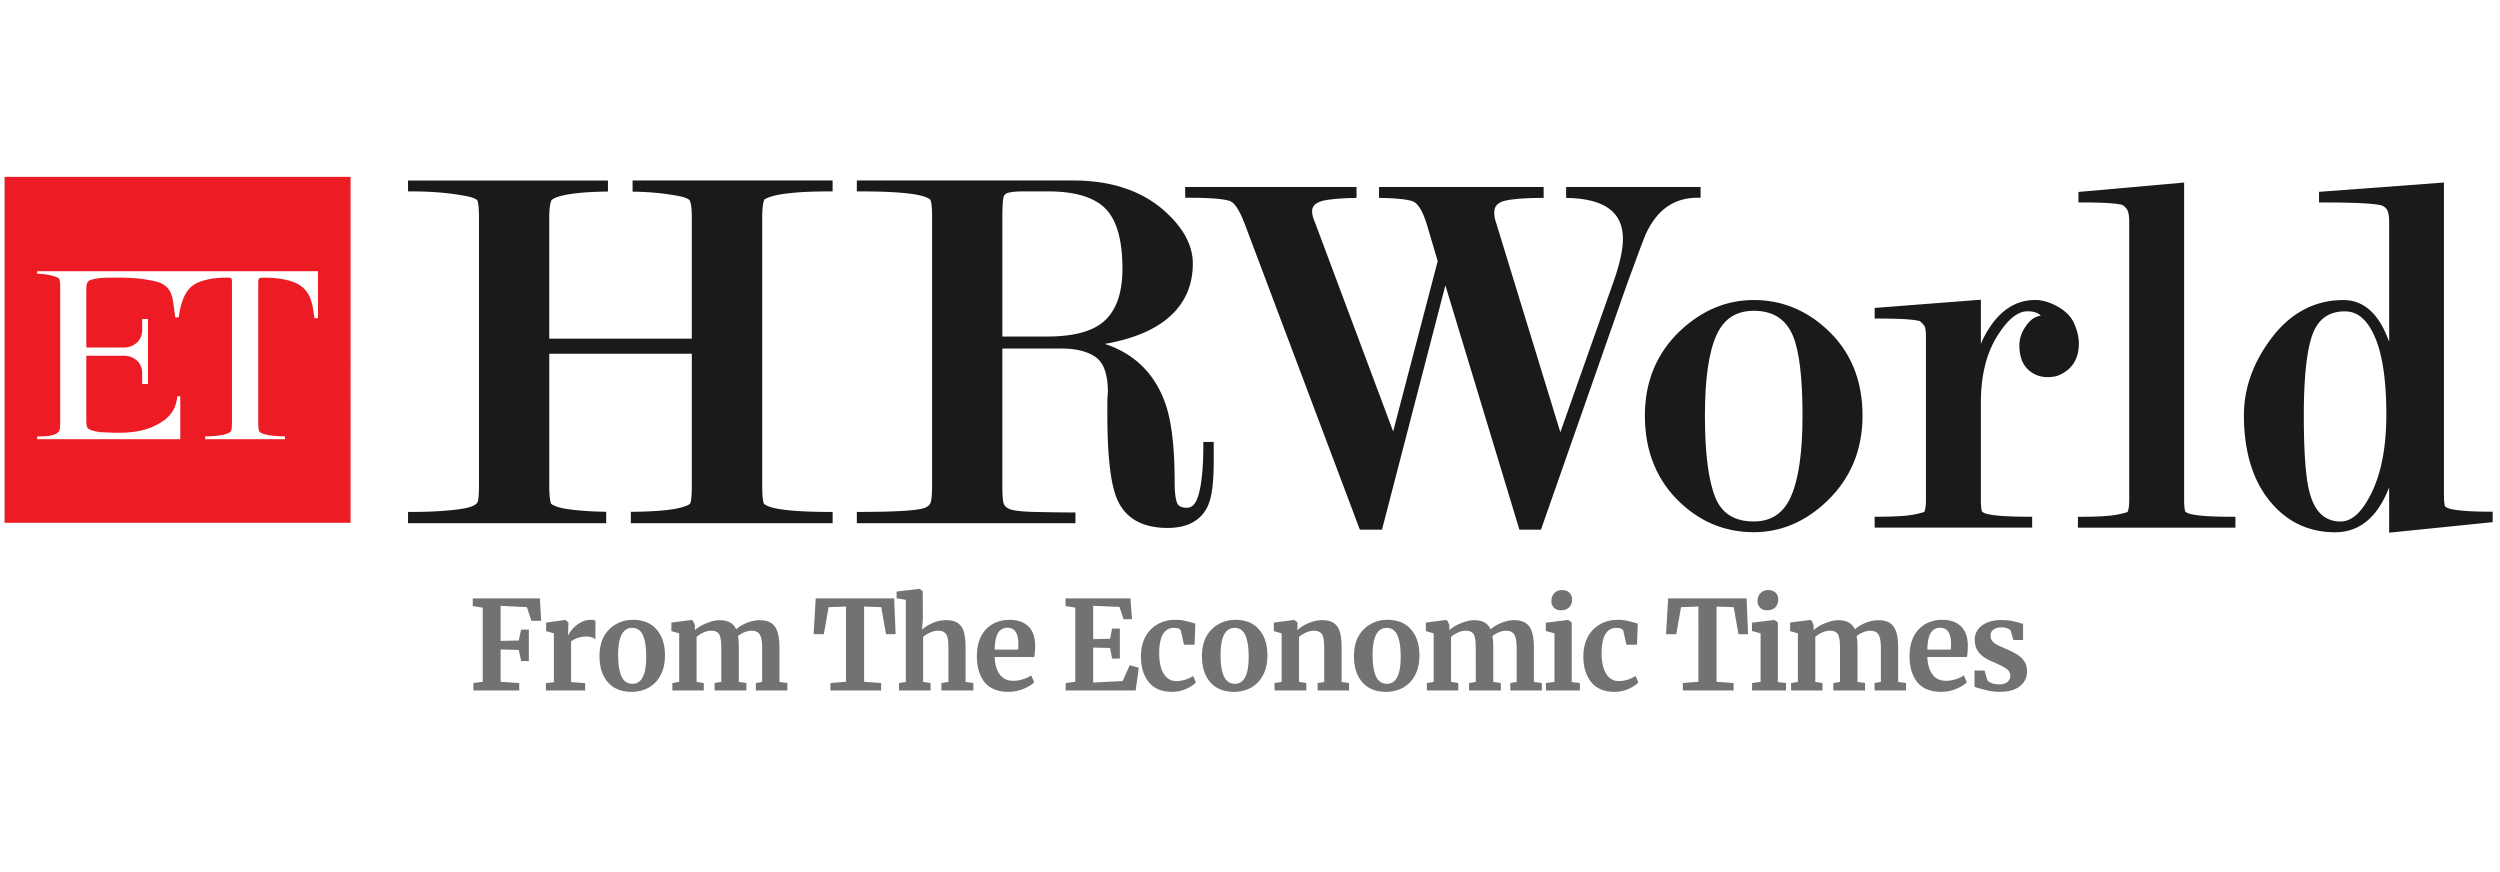 <svg xmlns="http://www.w3.org/2000/svg" width="172" height="60" fill="none" viewBox="0 0 172 60"><path fill="#ED1C24" fill-rule="evenodd" d="M.316 35.97h23.802V12.168H.316V35.97Zm8.206-12.06H5.938v-3.936c0-.352.028-.436.065-.51a.345.345 0 0 1 .213-.194c.37-.13.87-.167 1.362-.167.787-.01 1.583 0 2.287.102 1.112.167 1.834.305 2.028 1.463.037.21.069.448.105.713l.062.454h.232c.11-.75.315-1.676.926-2.158.528-.426 1.546-.574 2.287-.574.204 0 .325.006.362.018.064.028.092.056.092.37v9.522c0 .333-.021.54-.064.62-.038.08-.124.145-.26.195-.38.157-1.102.194-1.519.194v.195h5.492v-.195c-.416 0-1.148-.037-1.537-.194-.136-.05-.213-.1-.232-.148-.05-.1-.074-.322-.074-.667v-9.54c0-.267.035-.294.078-.329a.227.227 0 0 1 .006-.004c.024-.025.148-.037.37-.037.843 0 1.936.148 2.5.583.673.516.768 1.178.906 2.132l.002.017c.007.019.01.037.01.056h.24v-3.233H2.557v.176c.39 0 .946.084 1.297.213.124.05.198.1.223.148.043.08.065.294.065.64v9.178c0 .333-.022.54-.065.62-.2.398-1.076.392-1.448.39h-.071v.194h9.845v-2.955h-.204c-.102 1.102-.722 1.63-1.574 2.047-.278.13-.556.222-.852.296-.917.223-1.871.176-2.807.13-.203-.01-.852-.12-.954-.315l-.014-.04c-.025-.065-.052-.136-.06-.367v-4.538h2.584c.695 0 1.26.481 1.26 1.166v.556c.006.074.006.148 0 .223h.398v-4.474h-.398v.769c0 .695-.565 1.195-1.26 1.195Z" clip-rule="evenodd"/><path fill="#1A1A1A" fill-rule="evenodd" d="M125.651 22.623c1.659 1.51 2.492 3.519 2.492 5.973 0 2.353-.824 4.335-2.454 5.89-1.482 1.418-3.177 2.13-5.029 2.13-1.908 0-3.584-.666-5.001-1.981-1.658-1.528-2.492-3.566-2.492-6.039 0-2.361.825-4.334 2.454-5.862 1.483-1.39 3.178-2.093 5.039-2.093 1.87 0 3.556.666 4.991 1.982Zm-7.64 11.595c.454 1.12 1.324 1.658 2.649 1.658 1.204 0 2.037-.556 2.547-1.695.537-1.186.806-3.066.806-5.585 0-2.602-.223-4.445-.658-5.492-.491-1.157-1.38-1.722-2.695-1.722-1.213 0-2.047.546-2.557 1.657-.537 1.158-.805 3.029-.805 5.557 0 2.575.241 4.464.713 5.622Z" clip-rule="evenodd"/><path fill="#1A1A1A" d="M143.026 23.631c0 1.037-.445 1.76-1.315 2.158-.213.102-.5.157-.843.157-.537 0-1-.185-1.37-.555-.38-.37-.565-.926-.565-1.649 0-.472.175-.954.527-1.417.278-.364.593-.565.945-.602-.139-.166-.408-.305-.926-.305-.602 0-1.241.472-1.88 1.417-.88 1.25-1.315 2.88-1.315 4.862v6.668c0 .593.055.778.083.834 0 0 .056.055.213.12.463.157 1.482.232 3.019.232h.214v.75h-10.836v-.75h.203c.686 0 1.306-.019 1.862-.065a6.41 6.41 0 0 0 1.343-.26c.037-.064.12-.259.12-.86V23.213c0-.61-.083-.75-.092-.768-.195-.269-.315-.343-.371-.362-.398-.11-1.362-.166-2.862-.166h-.203v-.732l7.307-.565v3.038c.16-.39.364-.769.611-1.14.825-1.25 1.88-1.88 3.14-1.88.481 0 1.009.158 1.565.473.565.324.945.732 1.139 1.232.195.472.287.907.287 1.287Z"/><path fill="#1A1A1A" d="M153.593 35.555h.204v.75h-10.836v-.75h.213c.676 0 1.306-.019 1.852-.065a6.161 6.161 0 0 0 1.343-.26c.037-.055.121-.25.121-.86V15.253c0-.528-.093-.769-.167-.87-.12-.158-.231-.251-.324-.288-.398-.111-1.343-.167-2.788-.167h-.213v-.722l7.271-.648v21.82c0 .583.055.768.083.824 0 0 .055.055.213.12.463.158 1.482.232 3.028.232Z"/><path fill="#1A1A1A" fill-rule="evenodd" d="M171.496 35.203v.722l-7.122.723v-3.121c-.13.34-.284.67-.463.99-.778 1.4-1.871 2.103-3.26 2.103-1.769 0-3.251-.685-4.399-2.038-1.241-1.454-1.871-3.482-1.871-6.02 0-1.75.574-3.454 1.713-5.047 1.343-1.908 3.075-2.871 5.131-2.871 1.148 0 2.065.639 2.723 1.89.16.314.303.641.426.981v-8.261c0-.537-.102-.769-.176-.87a.728.728 0 0 0-.472-.279c-.584-.12-1.918-.176-3.964-.176h-.213v-.731l8.594-.64v21.46c0 .592.056.777.084.833.009 0 .056.046.222.12.454.149 1.417.232 2.843.232h.204Zm-12.605-1.352c.352 1.361 1.056 2.028 2.149 2.028.722 0 1.389-.574 1.991-1.713.769-1.427 1.149-3.325 1.149-5.64 0-2.353-.269-4.159-.797-5.363-.519-1.176-1.185-1.741-2.056-1.741-1.056 0-1.769.482-2.177 1.463-.425 1.037-.648 2.954-.648 5.714 0 2.501.13 4.27.389 5.252Z" clip-rule="evenodd"/><path fill="#1A1A1A" d="M117.002 12.863v.741h-.213c-1.612 0-2.778.815-3.557 2.492-.11.25-.546 1.389-1.305 3.482l-5.909 16.865h-1.482l-5.094-16.81-4.362 16.81h-1.519l-.055-.139-7.845-20.838c-.426-1.14-.769-1.51-.99-1.612-.232-.11-.927-.25-2.918-.25h-.213v-.74h11.79v.75c-1.102.018-1.908.092-2.371.212-.612.176-.686.491-.686.714 0 .203.066.472.204.778l5.372 14.364 3.066-11.716-.741-2.5c-.334-1.112-.686-1.482-.927-1.593-.231-.111-.833-.232-2.37-.26v-.75h11.326v.75c-1.287 0-2.213.075-2.723.213-.463.13-.676.38-.676.788 0 .231.037.472.13.713l4.418 14.41 3.713-10.511c.39-1.14.593-2.075.593-2.797 0-1.852-1.287-2.778-3.908-2.815v-.75h9.252Z"/><path fill="#1A1A1A" fill-rule="evenodd" d="M83.503 30.404v1.398c0 1.464-.14 2.455-.417 3.038-.473.982-1.399 1.482-2.75 1.482-1.751 0-2.918-.667-3.483-1.991-.445-1.047-.667-2.955-.667-5.826v-.76c0-.246.012-.503.037-.768 0-1.176-.268-1.982-.806-2.38-.556-.417-1.38-.62-2.445-.62h-4.01v9.437c0 .898.065 1.194.111 1.278.062.142.2.256.417.343.176.064.593.157 1.62.185.834.018 1.733.037 2.668.037h.213v.74h-15.04v-.777h.212c3.084 0 4.122-.148 4.455-.278.185-.074.315-.176.389-.315.037-.065.12-.324.12-1.213V14.9c0-.861-.083-1.093-.12-1.158-.01-.009-.056-.083-.352-.194-.676-.25-2.186-.38-4.492-.38h-.213v-.75h14.902c2.621 0 4.75.722 6.316 2.14 1.26 1.139 1.899 2.343 1.899 3.574 0 1.445-.51 2.65-1.51 3.575-1.01.945-2.537 1.602-4.547 1.954 2.047.667 3.454 2.056 4.177 4.131.417 1.195.63 3 .63 5.381 0 .657.055 1.14.166 1.426.056.14.186.334.677.334.148 0 .592 0 .842-1.047.195-.778.288-1.88.288-3.27v-.212h.713Zm-14.541-7.252h3.112c1.685 0 2.945-.315 3.732-.926.945-.732 1.417-1.982 1.417-3.742 0-1.954-.39-3.343-1.167-4.13-.778-.788-2.102-1.186-3.945-1.186h-1.714c-.481 0-.833.037-1.046.102a.4.4 0 0 0-.306.296c-.037.149-.083.5-.083 1.343v8.243Z" clip-rule="evenodd"/><path fill="#1A1A1A" d="M52.44 14.974v18.44c0 .861.074 1.148.12 1.24 0 0 .047.075.316.186.666.25 2.083.38 4.195.38h.213v.778H43.401v-.787c1.843-.01 3.103-.14 3.723-.38.306-.102.352-.176.352-.185.046-.065.12-.306.12-1.232v-9.077H37.79v9.077c0 .861.083 1.148.13 1.24 0 0 .046.075.37.195.25.102.75.195 1.463.26.574.055 1.232.092 1.954.102v.787H28.073v-.778h.213c1.01 0 1.908-.037 2.649-.111.732-.065 1.232-.158 1.491-.26.222-.083.37-.185.426-.296.028-.056.102-.278.102-1.14V14.975c0-.889-.083-1.13-.12-1.195 0-.009-.056-.083-.37-.194-.26-.083-.788-.176-1.566-.278a22.822 22.822 0 0 0-2.612-.139h-.213v-.75h13.754v.76c-1.695.018-2.9.157-3.566.407-.269.111-.306.185-.315.185-.074.14-.157.445-.157 1.204V23.3h9.807v-8.326c0-.824-.092-1.093-.148-1.185-.009-.019-.055-.093-.352-.204-.25-.083-.778-.176-1.574-.278a19.498 19.498 0 0 0-2-.12v-.769h13.762v.75h-.213c-1.056 0-1.945.037-2.63.111-.676.065-1.204.167-1.566.306l-.268.12c-.056.084-.167.37-.167 1.27Z"/><path fill="#727272" d="m33.212 41.807-.687-.11v-.529h4.62l.085 1.544h-.67l-.31-.939-1.808-.093v2.413l1.248-.026.159-.75h.535v2.166h-.527l-.167-.768-1.248-.034v2.226l1.281.085v.512h-3.156v-.512l.645-.085v-5.1ZM37.557 47.002l.552-.068v-3.36l-.536-.154v-.588l1.298-.179h.025l.21.17v.188l-.026.69h.025c.04-.113.131-.252.277-.417.145-.17.326-.318.544-.443.223-.131.463-.197.72-.197a.89.89 0 0 1 .318.052v1.279a1.026 1.026 0 0 0-.612-.18c-.407 0-.761.111-1.063.333v2.797l.971.077v.503h-2.703v-.503ZM41.246 45.143c0-.534.103-.99.31-1.364a2.1 2.1 0 0 1 .845-.845c.352-.193.734-.29 1.147-.29.703 0 1.244.222 1.624.666.385.437.578 1.034.578 1.79 0 .54-.107 1-.319 1.382a2.047 2.047 0 0 1-.837.844 2.426 2.426 0 0 1-1.146.273c-.698 0-1.24-.22-1.624-.657-.385-.443-.578-1.043-.578-1.799Zm2.268 1.902c.631 0 .946-.62.946-1.86 0-.647-.075-1.14-.226-1.475-.15-.34-.396-.511-.736-.511-.648 0-.971.62-.971 1.859 0 .648.078 1.142.234 1.483.162.336.413.504.753.504ZM46.26 46.993l.468-.077v-3.343l-.536-.153v-.589l1.39-.179.1.069.126.28v.36c.184-.183.446-.342.787-.478.346-.143.644-.214.895-.214.302 0 .544.052.729.154a.96.96 0 0 1 .427.477c.184-.17.426-.318.728-.443.301-.125.597-.188.887-.188.497 0 .848.148 1.055.444.206.295.31.779.31 1.45v2.353l.544.077v.511h-2.168v-.511l.435-.077v-2.32c0-.443-.053-.753-.16-.929-.1-.182-.295-.273-.585-.273a1.2 1.2 0 0 0-.486.111 1.842 1.842 0 0 0-.435.256c.04.216.059.486.059.81v2.345l.519.077v.511h-2.185v-.511l.46-.077V44.57c0-.296-.02-.526-.058-.69-.034-.171-.1-.294-.201-.367-.1-.08-.246-.12-.435-.12-.179 0-.358.043-.536.128a2.18 2.18 0 0 0-.469.29v3.104l.494.077v.511h-2.16v-.511ZM58.204 41.73l-1.197.043-.326 1.86h-.703l.142-2.465h5.399l.1 2.464h-.66l-.327-1.859-1.18-.042v5.176l1.171.085v.512h-3.49v-.512l1.071-.085V41.73ZM62.322 41.27l-.637-.11v-.46l1.557-.188h.026l.217.162.009 1.901-.059.742c.173-.159.407-.307.703-.443.301-.137.617-.205.946-.205.352 0 .625.068.82.205.196.13.332.332.41.605.079.273.117.637.117 1.092v2.345l.536.076v.512h-2.2v-.512l.484-.076V44.57c0-.296-.02-.526-.058-.691a.614.614 0 0 0-.218-.367c-.1-.08-.25-.12-.452-.12-.173 0-.351.044-.535.129a2.11 2.11 0 0 0-.478.29v3.104l.51.076v.512h-2.167v-.512l.469-.068v-5.653ZM69.394 47.599c-.736 0-1.285-.22-1.649-.657-.357-.443-.535-1.046-.535-1.807 0-.512.092-.956.276-1.33a2.03 2.03 0 0 1 .795-.862c.341-.199.734-.298 1.18-.298.558 0 .989.15 1.29.451.3.296.457.72.468 1.271 0 .375-.022.654-.067.836h-2.72c.022.517.142.92.36 1.21.218.285.527.427.929.427.218 0 .44-.037.67-.111.234-.074.418-.162.552-.264l.21.469c-.151.165-.397.318-.737.46a2.688 2.688 0 0 1-1.022.205Zm.654-2.908c.01-.16.016-.281.016-.367 0-.756-.248-1.134-.745-1.134a.725.725 0 0 0-.636.333c-.15.221-.234.61-.251 1.168h1.616ZM73.982 41.807l-.67-.11v-.529h4.462l.108 1.433h-.585l-.276-.845-1.809-.076v2.293l1.164-.025.134-.7h.536v2.064h-.536l-.134-.733-1.164-.026v2.405l2.026-.102.486-1.092.627.18-.217 1.56H73.32v-.512l.66-.085v-5.1ZM78.496 45.16c0-.489.095-.924.284-1.305.196-.38.472-.676.83-.886.362-.217.783-.325 1.263-.325.223 0 .416.017.577.052.163.034.344.08.545.136l.243.068-.05 1.459h-.73l-.208-.939c-.034-.147-.198-.221-.494-.221-.313 0-.558.14-.737.418-.173.278-.262.713-.267 1.304 0 .626.105 1.106.317 1.441.213.33.494.495.846.495a2.1 2.1 0 0 0 1.172-.35l.192.444c-.144.159-.368.307-.67.443a2.27 2.27 0 0 1-.962.205c-.714 0-1.253-.225-1.616-.674-.357-.449-.535-1.037-.535-1.765ZM82.694 45.143c0-.534.103-.99.31-1.364.212-.376.494-.657.845-.845.352-.193.734-.29 1.147-.29.704 0 1.245.222 1.624.666.385.437.577 1.034.577 1.79 0 .54-.105 1-.317 1.382a2.049 2.049 0 0 1-.838.844 2.425 2.425 0 0 1-1.147.273c-.697 0-1.238-.22-1.623-.657-.385-.443-.578-1.043-.578-1.799Zm2.269 1.902c.63 0 .945-.62.945-1.86 0-.647-.075-1.14-.225-1.475-.151-.34-.397-.511-.737-.511-.648 0-.971.62-.971 1.859 0 .648.078 1.142.235 1.483.161.336.412.504.753.504ZM88.176 43.573l-.535-.153v-.589l1.39-.179h.024l.21.17v.334l-.009.204c.195-.188.45-.35.762-.486s.628-.205.945-.205c.341 0 .606.066.796.197.195.125.335.324.419.596.083.273.125.643.125 1.109v2.354l.51.068v.511h-2.159v-.511l.452-.069v-2.353c0-.296-.02-.526-.059-.69-.038-.171-.111-.294-.217-.367-.1-.08-.246-.12-.435-.12-.319 0-.659.14-1.021.418v3.104l.501.077v.511h-2.184v-.511l.485-.077v-3.343ZM93.153 45.143c0-.534.104-.99.31-1.364.212-.376.494-.657.846-.845a2.34 2.34 0 0 1 1.147-.29c.703 0 1.244.222 1.624.666.384.437.577 1.034.577 1.79 0 .54-.106 1-.318 1.382a2.043 2.043 0 0 1-.837.844 2.425 2.425 0 0 1-1.147.273c-.698 0-1.239-.22-1.624-.657-.385-.443-.578-1.043-.578-1.799Zm2.27 1.902c.63 0 .945-.62.945-1.86 0-.647-.075-1.14-.226-1.475-.151-.34-.396-.511-.737-.511-.647 0-.97.62-.97 1.859 0 .648.078 1.142.233 1.483.163.336.413.504.754.504ZM98.168 46.993l.468-.077v-3.343l-.535-.153v-.589l1.39-.179.1.069.125.28v.36c.184-.183.446-.342.787-.478.346-.143.644-.214.895-.214.302 0 .545.052.729.154a.958.958 0 0 1 .426.477c.185-.17.427-.318.729-.443.301-.125.597-.188.887-.188.497 0 .848.148 1.054.444.207.295.31.779.31 1.45v2.353l.545.077v.511h-2.169v-.511l.436-.077v-2.32c0-.443-.053-.753-.159-.929-.101-.182-.296-.273-.586-.273-.156 0-.318.037-.486.111a1.869 1.869 0 0 0-.435.256c.039.216.058.486.058.81v2.345l.52.077v.511h-2.185v-.511l.46-.077V44.57c0-.296-.019-.526-.058-.69-.034-.171-.101-.294-.201-.367-.101-.08-.246-.12-.435-.12-.179 0-.358.043-.536.128a2.19 2.19 0 0 0-.47.29v3.104l.495.077v.511h-2.16v-.511ZM107.389 41.988c-.201 0-.36-.06-.477-.18a.63.63 0 0 1-.176-.46c0-.216.067-.395.201-.537a.702.702 0 0 1 .536-.213c.223 0 .394.062.51.187.118.12.176.27.176.452 0 .227-.067.41-.201.546-.133.136-.321.205-.56.205h-.009Zm-.443 1.586-.594-.162v-.572l1.531-.187h.017l.234.17v4.102l.561.068v.512h-2.335v-.512l.586-.077v-3.342ZM108.936 45.16c0-.489.094-.924.284-1.305a2.13 2.13 0 0 1 .829-.886c.362-.217.784-.325 1.264-.325.223 0 .415.017.577.052.162.034.343.08.544.136l.243.068-.05 1.459h-.729l-.209-.939c-.033-.147-.198-.221-.494-.221-.312 0-.557.14-.737.418-.172.278-.262.713-.267 1.304 0 .626.106 1.106.318 1.441.212.33.494.495.846.495a2.1 2.1 0 0 0 1.171-.35l.193.444c-.145.159-.369.307-.67.443a2.272 2.272 0 0 1-.962.205c-.715 0-1.253-.225-1.616-.674-.357-.449-.535-1.037-.535-1.765ZM116.852 41.73l-1.197.043-.326 1.86h-.703l.142-2.465h5.399l.1 2.464h-.661l-.326-1.859-1.181-.042v5.176l1.172.085v.512h-3.49v-.512l1.071-.085V41.73ZM121.572 41.988a.639.639 0 0 1-.477-.18.63.63 0 0 1-.176-.46c0-.216.067-.395.201-.537a.702.702 0 0 1 .536-.213c.223 0 .393.062.511.187.117.12.175.27.175.452 0 .227-.067.41-.201.546-.134.136-.32.205-.561.205h-.008Zm-.443 1.586-.595-.162v-.572l1.532-.187h.017l.234.17v4.102l.561.068v.512h-2.335v-.512l.586-.077v-3.342ZM123.227 46.993l.469-.077v-3.343l-.536-.153v-.589l1.39-.179.1.069.126.28v.36c.184-.183.446-.342.786-.478.346-.143.645-.214.896-.214.301 0 .544.052.728.154a.96.96 0 0 1 .427.477 2.45 2.45 0 0 1 .728-.443 2.31 2.31 0 0 1 .888-.188c.497 0 .848.148 1.055.444.206.295.31.779.31 1.45v2.353l.543.077v.511h-2.167v-.511l.434-.077v-2.32c0-.443-.052-.753-.158-.929-.101-.182-.296-.273-.586-.273-.157 0-.319.037-.486.111a1.829 1.829 0 0 0-.435.256c.039.216.059.486.059.81v2.345l.518.077v.511h-2.184v-.511l.46-.077V44.57c0-.296-.02-.526-.058-.69-.034-.171-.101-.294-.201-.367-.101-.08-.246-.12-.436-.12-.178 0-.357.043-.536.128-.172.08-.329.176-.468.29v3.104l.493.077v.511h-2.159v-.511ZM133.562 47.599c-.736 0-1.285-.22-1.648-.657-.358-.443-.536-1.046-.536-1.807 0-.512.092-.956.276-1.33.19-.376.455-.663.795-.862a2.297 2.297 0 0 1 1.18-.298c.559 0 .989.15 1.289.451.302.296.458.72.469 1.271 0 .375-.022.654-.067.836h-2.72c.023.517.142.92.36 1.21.218.285.527.427.929.427.218 0 .441-.037.67-.111.234-.074.418-.162.552-.264l.209.469c-.15.165-.396.318-.736.46a2.686 2.686 0 0 1-1.022.205Zm.654-2.908c.011-.16.016-.281.016-.367 0-.756-.248-1.134-.745-1.134a.726.726 0 0 0-.636.333c-.151.221-.234.61-.251 1.168h1.616ZM136.733 46.804c.045.069.145.134.301.197.163.056.324.085.486.085.262 0 .457-.054.586-.162a.554.554 0 0 0 .201-.444.527.527 0 0 0-.243-.451c-.162-.12-.435-.265-.82-.435l-.235-.103c-.384-.165-.672-.364-.862-.597-.19-.233-.285-.534-.285-.904 0-.255.076-.483.227-.682.15-.204.362-.364.636-.477.273-.114.588-.17.946-.17.262 0 .485.016.669.05.19.034.388.08.595.137.111.04.195.062.251.068v1.117h-.662l-.192-.648c-.034-.057-.109-.108-.226-.154a1.103 1.103 0 0 0-.402-.068c-.228 0-.413.051-.553.154a.475.475 0 0 0-.201.41c0 .158.048.292.143.4.095.102.198.182.31.239.111.056.318.15.619.281.301.13.55.256.745.375.201.12.365.276.494.47.134.187.201.417.201.69 0 .42-.162.762-.486 1.023-.323.262-.789.392-1.397.392-.285 0-.542-.025-.77-.076a14.74 14.74 0 0 1-.779-.205l-.184-.06v-1.125h.695l.192.673Z"/></svg>